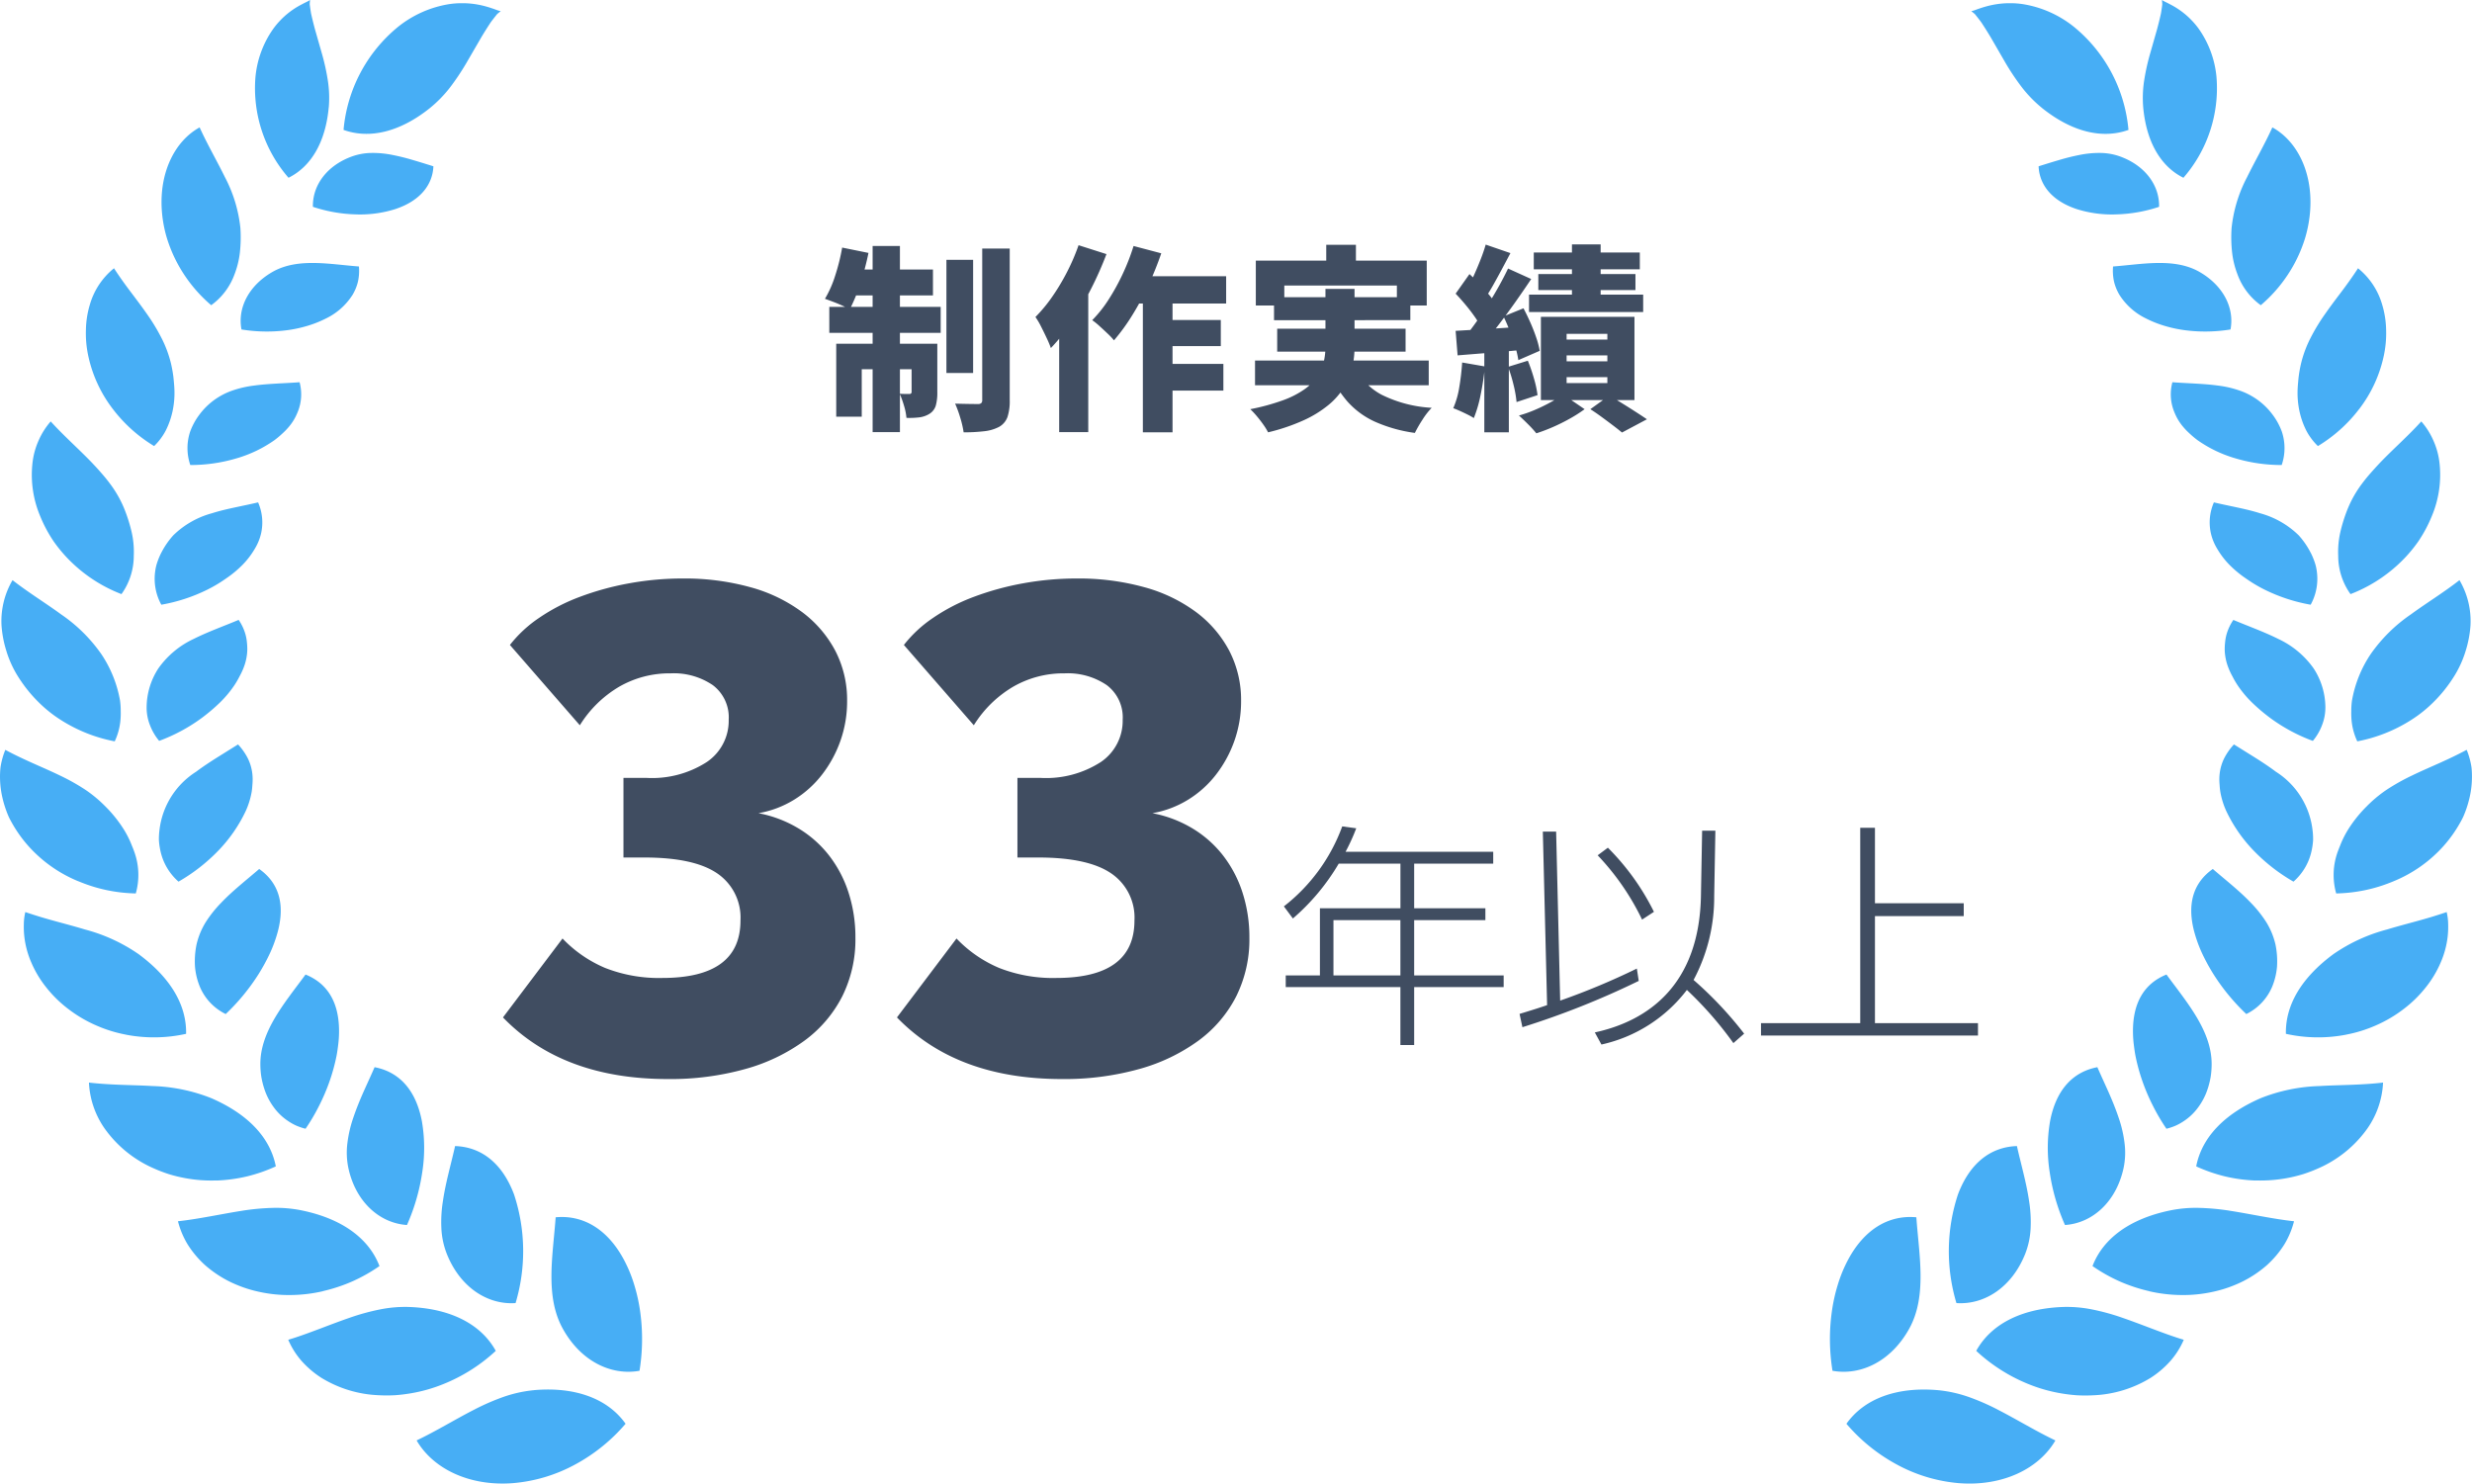 <svg xmlns="http://www.w3.org/2000/svg" width="249.912" height="150" viewBox="0 0 249.912 150">
  <g id="Group_730" data-name="Group 730" transform="translate(-505.749 -558.188)">
    <g id="Group_750" data-name="Group 750" transform="translate(-0.251)">
      <path id="Path_1316" data-name="Path 1316" d="M-29.32-15.54h2.7V-4.1h-2.7Zm3.62-1.14h2.78V-1.36A5.116,5.116,0,0,1-23.15.36a1.887,1.887,0,0,1-.83.98,4.208,4.208,0,0,1-1.52.45,17.346,17.346,0,0,1-2.08.11A9.667,9.667,0,0,0-27.91.46,11.647,11.647,0,0,0-28.44-1q.72.02,1.38.03t.92.01a.507.507,0,0,0,.34-.09.434.434,0,0,0,.1-.33Zm-11.08-.26h2.76V1.88h-2.76Zm3.94,9.88h2.6v4.92a4.86,4.86,0,0,1-.15,1.32,1.483,1.483,0,0,1-.63.84,2.551,2.551,0,0,1-1.06.37,8.665,8.665,0,0,1-1.28.05A5.909,5.909,0,0,0-33.61-.8,10.523,10.523,0,0,0-34.04-2q.28.02.57.02h.41a.194.194,0,0,0,.22-.22Zm-7.62,0h8.64v2.58h-6.06V.32h-2.58Zm-.7-3.72H-29.9v2.62H-41.16Zm2.18-3.78h8.3v2.62H-39.5Zm-.88-2.22,2.66.54a26.9,26.9,0,0,1-.83,3.12,17.2,17.2,0,0,1-1.07,2.6,6.039,6.039,0,0,0-.74-.39q-.46-.21-.94-.39t-.82-.3a10.938,10.938,0,0,0,1.04-2.36A20.249,20.249,0,0,0-39.86-16.78Zm29.18,2.9h9.64v2.76H-12.06Zm2.7,4.42h6.4v2.64h-6.4ZM-8-5.02h6.68v2.7H-8Zm-1.46-7.94h3V1.9h-3Zm-.94-3.98,2.8.74a32.884,32.884,0,0,1-1.32,3.27,28.079,28.079,0,0,1-1.65,3.05A19.922,19.922,0,0,1-12.38-7.4a6.626,6.626,0,0,0-.63-.67q-.41-.39-.83-.77a7.346,7.346,0,0,0-.74-.6,12.58,12.58,0,0,0,1.66-2.09,21.96,21.96,0,0,0,1.43-2.6A22.006,22.006,0,0,0-10.4-16.94Zm-5.56-.08,2.82.9a35.026,35.026,0,0,1-1.53,3.46A32.056,32.056,0,0,1-16.6-9.34a19.382,19.382,0,0,1-2.16,2.72,9.591,9.591,0,0,0-.4-.96q-.28-.6-.59-1.21a7.5,7.5,0,0,0-.57-.97,15.1,15.1,0,0,0,1.69-2.04,21.757,21.757,0,0,0,1.5-2.5A21.028,21.028,0,0,0-15.96-17.02Zm-1.96,5.74,2.94-2.94V1.88h-2.94Zm27-5.78h3v3.34h-3Zm-7.12,1.6H19.24v4.54H16.22v-2.02H4.84v2.02H1.96Zm1.84,3.7H17.58v2.32H3.8ZM1.88-5.36H19.44v2.5H1.88ZM4.12-8.58H17.1v2.32H4.12Zm7.76,3.7a6.346,6.346,0,0,0,2.78,2.97A12.906,12.906,0,0,0,19.74-.58a7.319,7.319,0,0,0-.93,1.2,12.845,12.845,0,0,0-.77,1.34A14.841,14.841,0,0,1,13.99.82,8.338,8.338,0,0,1,11.2-1.24,11.905,11.905,0,0,1,9.28-4.36ZM9-12.6h2.94v5.88a9.18,9.18,0,0,1-.24,2.09,6.7,6.7,0,0,1-.82,1.98A7.388,7.388,0,0,1,9.3-.86,11.309,11.309,0,0,1,6.8.68,19.855,19.855,0,0,1,3.2,1.9a6.211,6.211,0,0,0-.46-.75Q2.44.72,2.08.29A8.362,8.362,0,0,0,1.4-.44a21.772,21.772,0,0,0,3.33-.91A9.138,9.138,0,0,0,6.92-2.48,5.112,5.112,0,0,0,8.21-3.8a4.534,4.534,0,0,0,.62-1.44A6.767,6.767,0,0,0,9-6.76Zm24.92-4.5h2.9v6.58h-2.9Zm-3.86.82H40.78v1.7H30.06Zm.46,2.18h9.82v1.62H30.52Zm-.94,2.08H41.12v1.76H29.58Zm3.8,6.14v.6H37.5v-.6Zm0,2.2v.6H37.5v-.6Zm0-4.38v.58H37.5v-.58Zm-2.6-1.72h9.46v8.42H30.78Zm5,9.34L37.7-1.82q.64.38,1.35.82t1.36.86q.65.42,1.09.72L38.98,1.92q-.36-.3-.9-.71T36.94.36Q36.34-.08,35.78-.44ZM33-1.94l2.2,1.5a14.11,14.11,0,0,1-1.45.93,18.8,18.8,0,0,1-1.72.86A17.31,17.31,0,0,1,30.32,2a11.374,11.374,0,0,0-.83-.91Q28.98.58,28.56.2A12.759,12.759,0,0,0,30.2-.38a17.408,17.408,0,0,0,1.58-.77A9.05,9.05,0,0,0,33-1.94ZM25.2-17.08l2.5.86q-.42.8-.86,1.62t-.86,1.57q-.42.75-.8,1.31l-1.92-.78q.36-.62.72-1.41t.69-1.63Q25-16.38,25.2-17.08Zm2.26,2.42L29.8-13.6q-.76,1.14-1.63,2.37T26.43-8.87q-.87,1.13-1.65,1.99L23.14-7.8q.56-.68,1.16-1.53t1.18-1.77q.58-.92,1.09-1.84T27.46-14.66Zm-5.3,2.54,1.4-1.98q.5.46,1.03,1.02t.98,1.11a4.874,4.874,0,0,1,.67,1.03L24.7-8.7a5.577,5.577,0,0,0-.62-1.1q-.42-.6-.93-1.21T22.16-12.12ZM27-9.82l2.02-.82q.36.68.7,1.45t.59,1.51a8.718,8.718,0,0,1,.35,1.34L28.5-5.4a8.921,8.921,0,0,0-.31-1.34q-.23-.76-.54-1.57T27-9.82ZM22.16-8.36l3.21-.19q1.85-.11,3.73-.25l.04,2.34q-1.76.18-3.54.32t-3.24.26Zm5.3,3.64,2-.62a16.644,16.644,0,0,1,.62,1.8,10.708,10.708,0,0,1,.36,1.68l-2.12.7a11.722,11.722,0,0,0-.3-1.72A15.021,15.021,0,0,0,27.46-4.72Zm-4.64-.44,2.3.4a27.2,27.2,0,0,1-.43,2.85A13.108,13.108,0,0,1,24,.46a5.887,5.887,0,0,0-.62-.35Q23-.08,22.6-.26t-.68-.28a8.622,8.622,0,0,0,.61-2.13A24.568,24.568,0,0,0,22.82-5.16Zm2.24-1.86h2.48V1.9H25.06Z" transform="translate(631 600)" fill="#404d61"/>
      <g id="Group_714" data-name="Group 714" transform="translate(-4621 740)">
        <path id="Path_1315" data-name="Path 1315" d="M-28.968-17.688a20.052,20.052,0,0,0,1.08-2.376l-1.416-.192a18.1,18.1,0,0,1-5.9,8.088l.912,1.224a22.1,22.1,0,0,0,4.632-5.544h6.24v4.512H-31.56v6.792h-3.456v1.176h11.592V1.848h1.392V-4.008h9.048V-5.184h-9.048v-5.592h7.2v-1.2h-7.2v-4.512h7.992v-1.2Zm5.544,12.5h-6.768v-5.592h6.768ZM-3.1,1.8a14.886,14.886,0,0,0,8.64-5.52,36.427,36.427,0,0,1,4.7,5.376L11.328.7A37.826,37.826,0,0,0,6.216-4.728,17.766,17.766,0,0,0,8.3-13.176l.12-6.648H7.08l-.12,6.6C6.792-4.176,1.56-.576-3.768.576ZM.48-5.88A71.255,71.255,0,0,1-7.272-2.64L-7.68-19.728H-9.024l.432,17.544c-.48.168-1.2.408-2.784.888l.288,1.344A84.339,84.339,0,0,0,.672-4.632Zm1.728-5.736A24.465,24.465,0,0,0-2.448-18.1l-1.032.768a25.346,25.346,0,0,1,4.488,6.5Zm22.344-8.5H23.064V-.36H13.032V.888H34.968V-.36H24.552V-11.184h8.976v-1.3H24.552Z" transform="translate(5292 -78)" fill="#404d61"/>
        <path id="Path_1314" data-name="Path 1314" d="M-12.32-16.59a12.285,12.285,0,0,1,3.99,1.505,11.277,11.277,0,0,1,3.115,2.73A12.19,12.19,0,0,1-3.22-8.575a14.63,14.63,0,0,1,.7,4.585A12.9,12.9,0,0,1-3.85,1.925a12.728,12.728,0,0,1-3.815,4.48,18.532,18.532,0,0,1-5.985,2.87,28.123,28.123,0,0,1-7.84,1.015q-10.64,0-16.66-6.23l6.02-7.98A12.859,12.859,0,0,0-27.825-.945,14.863,14.863,0,0,0-22.05.07q7.91,0,7.91-5.81a5.4,5.4,0,0,0-2.345-4.76q-2.345-1.61-7.385-1.61h-2.1v-8.05h2.31a10.218,10.218,0,0,0,6.125-1.61,5.036,5.036,0,0,0,2.205-4.27,4.078,4.078,0,0,0-1.61-3.5,7.018,7.018,0,0,0-4.27-1.19,10.176,10.176,0,0,0-5.215,1.365A11.637,11.637,0,0,0-30.38-25.48l-7.07-8.12a12.823,12.823,0,0,1,2.94-2.73,19.117,19.117,0,0,1,4.13-2.135,28.673,28.673,0,0,1,4.97-1.365,30.079,30.079,0,0,1,5.46-.49,24.8,24.8,0,0,1,6.79.875,15.7,15.7,0,0,1,5.25,2.52,11.69,11.69,0,0,1,3.36,3.92A10.781,10.781,0,0,1-3.36-27.93a11.933,11.933,0,0,1-.665,3.99A12.179,12.179,0,0,1-5.88-20.51a10.571,10.571,0,0,1-2.835,2.555A10.221,10.221,0,0,1-12.32-16.59Zm39.83,0a12.285,12.285,0,0,1,3.99,1.505,11.277,11.277,0,0,1,3.115,2.73,12.19,12.19,0,0,1,1.995,3.78,14.63,14.63,0,0,1,.7,4.585,12.9,12.9,0,0,1-1.33,5.915,12.728,12.728,0,0,1-3.815,4.48,18.532,18.532,0,0,1-5.985,2.87,28.123,28.123,0,0,1-7.84,1.015Q7.7,10.29,1.68,4.06L7.7-3.92A12.859,12.859,0,0,0,12.005-.945,14.863,14.863,0,0,0,17.78.07q7.91,0,7.91-5.81a5.4,5.4,0,0,0-2.345-4.76Q21-12.11,15.96-12.11h-2.1v-8.05h2.31A10.218,10.218,0,0,0,22.3-21.77,5.036,5.036,0,0,0,24.5-26.04a4.078,4.078,0,0,0-1.61-3.5,7.018,7.018,0,0,0-4.27-1.19,10.176,10.176,0,0,0-5.215,1.365A11.637,11.637,0,0,0,9.45-25.48L2.38-33.6a12.823,12.823,0,0,1,2.94-2.73,19.117,19.117,0,0,1,4.13-2.135,28.673,28.673,0,0,1,4.97-1.365,30.079,30.079,0,0,1,5.46-.49,24.8,24.8,0,0,1,6.79.875,15.7,15.7,0,0,1,5.25,2.52,11.69,11.69,0,0,1,3.36,3.92,10.781,10.781,0,0,1,1.19,5.075,11.933,11.933,0,0,1-.665,3.99,12.179,12.179,0,0,1-1.855,3.43,10.571,10.571,0,0,1-2.835,2.555A10.221,10.221,0,0,1,27.51-16.59Z" transform="translate(5216 -83)" fill="#404d61"/>
      </g>
    </g>
    <g id="Group_751" data-name="Group 751">
      <g id="Group_711" data-name="Group 711" transform="translate(505.749 558.188)">
        <path id="Path_1070" data-name="Path 1070" d="M60.814,10.864a11.515,11.515,0,0,0-.082-2.634A22.27,22.27,0,0,0,60.17,5.6l-.763-2.673q-.183-.684-.344-1.385c-.059-.229-.086-.483-.125-.726L58.888.449A3.031,3.031,0,0,1,58.928,0c-.314.19-.46.239-.663.347s-.358.185-.534.287a8.265,8.265,0,0,0-.97.655,7.792,7.792,0,0,0-.86.784,7.631,7.631,0,0,0-.753.915A10.035,10.035,0,0,0,53.4,7.8a13.8,13.8,0,0,0,3.344,10.174c2.268-1.125,3.739-3.577,4.065-7.114" transform="translate(-27.575)" fill="#47aef5"/>
        <path id="Path_1071" data-name="Path 1071" d="M80.632,11.271A12.648,12.648,0,0,0,82.655,9.2,24.544,24.544,0,0,0,84.3,6.747L85.837,4.1q.4-.667.834-1.33c.136-.222.315-.437.479-.653l.257-.323a3.382,3.382,0,0,1,.385-.311c-.39-.1-.541-.182-.781-.26s-.42-.142-.636-.2A9.128,9.128,0,0,0,85.117.754,8.572,8.572,0,0,0,83.84.671a8.388,8.388,0,0,0-1.3.1A11.031,11.031,0,0,0,77.4,3.07a15.171,15.171,0,0,0-5.5,10.412c2.621.937,5.685.23,8.734-2.211" transform="translate(-37.168 -0.347)" fill="#47aef5"/>
        <path id="Path_1072" data-name="Path 1072" d="M75.622,32.737a21.219,21.219,0,0,0-2.08-.52,9.891,9.891,0,0,0-2.065-.205,6.08,6.08,0,0,0-2,.339c-2.6.923-4.043,2.964-3.991,5.108a14.873,14.873,0,0,0,4.288.764,11.809,11.809,0,0,0,4.048-.536c2.459-.816,3.764-2.409,3.845-4.325-.667-.209-1.353-.425-2.044-.625" transform="translate(-33.852 -16.548)" fill="#47aef5"/>
        <path id="Path_1073" data-name="Path 1073" d="M34.311,37.735a14.379,14.379,0,0,0,1.071,2.619,14.633,14.633,0,0,0,3.447,4.291,6.641,6.641,0,0,0,2.355-3.119,8.977,8.977,0,0,0,.538-2.164,13.872,13.872,0,0,0,.056-2.534,14.2,14.2,0,0,0-1.568-5.139c-.816-1.666-1.766-3.289-2.552-5.022-2.458,1.347-4.059,4.457-3.831,8.27a12.9,12.9,0,0,0,.484,2.8" transform="translate(-17.476 -13.786)" fill="#47aef5"/>
        <path id="Path_1074" data-name="Path 1074" d="M61.639,58.346a4.754,4.754,0,0,0,.592-1.409,5.08,5.08,0,0,0,.1-1.535c-2.949-.223-6.1-.88-8.628.487-2.5,1.385-3.662,3.693-3.247,5.881a15.825,15.825,0,0,0,4.509.088,12.971,12.971,0,0,0,2.125-.444,11.211,11.211,0,0,0,1.931-.767,6.546,6.546,0,0,0,2.614-2.3" transform="translate(-26.044 -28.458)" fill="#47aef5"/>
        <path id="Path_1075" data-name="Path 1075" d="M20.7,70.385a14.962,14.962,0,0,0,4.173,3.747,6.136,6.136,0,0,0,1.183-1.584,8.164,8.164,0,0,0,.683-1.95,8.785,8.785,0,0,0,.181-2.273c-.008-.2-.025-.409-.044-.618s-.036-.417-.063-.63a13.088,13.088,0,0,0-.24-1.316,11.727,11.727,0,0,0-.96-2.568,19.283,19.283,0,0,0-1.433-2.369c-.536-.774-1.116-1.538-1.7-2.312s-1.138-1.547-1.663-2.358a7.345,7.345,0,0,0-2.453,3.72,9.333,9.333,0,0,0-.386,2.508,10.792,10.792,0,0,0,.269,2.774A13.414,13.414,0,0,0,20.7,70.385" transform="translate(-9.292 -29.03)" fill="#47aef5"/>
        <path id="Path_1076" data-name="Path 1076" d="M48.067,85.839a8.495,8.495,0,0,0,.758-.639,6.729,6.729,0,0,0,.647-.666,5.255,5.255,0,0,0,.873-1.432,4.691,4.691,0,0,0,.226-3.094c-1.513.117-3.1.133-4.614.339a10.61,10.61,0,0,0-2.173.5,7.033,7.033,0,0,0-1.926,1.018,6.946,6.946,0,0,0-1.458,1.48,6.58,6.58,0,0,0-.889,1.648,5.286,5.286,0,0,0,.011,3.386,16.229,16.229,0,0,0,4.622-.659,12.876,12.876,0,0,0,3.925-1.88" transform="translate(-20.284 -41.361)" fill="#47aef5"/>
        <path id="Path_1077" data-name="Path 1077" d="M8.924,100.414a14.447,14.447,0,0,0,1.958,2.23,15.03,15.03,0,0,0,4.844,3.025,6.651,6.651,0,0,0,1.244-3.887,8.945,8.945,0,0,0-.2-2.315,15.941,15.941,0,0,0-.8-2.524,11.326,11.326,0,0,0-1.393-2.424q-.419-.566-.893-1.1c-.306-.356-.625-.7-.956-1.049-1.324-1.379-2.82-2.688-4.157-4.162A7.4,7.4,0,0,0,7.366,90.1a7.614,7.614,0,0,0-.637,2.313,10.742,10.742,0,0,0,.783,5.383,13.826,13.826,0,0,0,1.412,2.621" transform="translate(-3.445 -45.598)" fill="#47aef5"/>
        <path id="Path_1078" data-name="Path 1078" d="M33.045,110.246a7.149,7.149,0,0,0-.386.912,4.4,4.4,0,0,0-.224.917,5.434,5.434,0,0,0,.612,3.431,17.178,17.178,0,0,0,4.59-1.491,14.205,14.205,0,0,0,1.967-1.17,10.929,10.929,0,0,0,1.688-1.406,8.3,8.3,0,0,0,1.183-1.551,5.312,5.312,0,0,0,.656-1.581,5.055,5.055,0,0,0-.3-3.147c-.765.18-1.553.339-2.34.509s-1.581.352-2.315.587a8.921,8.921,0,0,0-3.917,2.232,8.229,8.229,0,0,0-1.211,1.757" transform="translate(-16.738 -54.364)" fill="#47aef5"/>
        <path id="Path_1079" data-name="Path 1079" d="M.82,128.665a10.7,10.7,0,0,0,1.243,2.653A14.3,14.3,0,0,0,3.975,133.7a13.123,13.123,0,0,0,2.34,1.885,15.532,15.532,0,0,0,5.44,2.157,6.371,6.371,0,0,0,.563-1.975,7.713,7.713,0,0,0,.044-1.056,7.427,7.427,0,0,0-.071-1.1,12.22,12.22,0,0,0-1.883-4.681,15.833,15.833,0,0,0-4.071-4.025c-1.574-1.154-3.309-2.209-4.912-3.462a8.179,8.179,0,0,0-1.114,4.584,11.148,11.148,0,0,0,.509,2.633" transform="translate(-0.157 -62.784)" fill="#47aef5"/>
        <path id="Path_1080" data-name="Path 1080" d="M30.684,138.635a4.879,4.879,0,0,0,.353,1.815A5.485,5.485,0,0,0,31.953,142a17.411,17.411,0,0,0,4.356-2.353,18.478,18.478,0,0,0,1.812-1.545,11.078,11.078,0,0,0,1.437-1.726,8.956,8.956,0,0,0,.523-.9,6.989,6.989,0,0,0,.413-.881,5.353,5.353,0,0,0,.366-1.709,5.668,5.668,0,0,0-.034-.823,4.515,4.515,0,0,0-.138-.795,4.945,4.945,0,0,0-.7-1.5c-1.487.628-3.084,1.191-4.543,1.923a9.061,9.061,0,0,0-3.56,2.962,7.281,7.281,0,0,0-1.2,3.969" transform="translate(-15.862 -67.091)" fill="#47aef5"/>
        <path id="Path_1081" data-name="Path 1081" d="M7.933,170.248a15.65,15.65,0,0,0,5.795,1.229,6.874,6.874,0,0,0-.162-4.239q-.095-.271-.212-.542c-.07-.183-.144-.366-.227-.548a9.9,9.9,0,0,0-.584-1.1,13.059,13.059,0,0,0-1.7-2.176c-.349-.358-.692-.692-1.057-1A12.805,12.805,0,0,0,8.638,161a21.047,21.047,0,0,0-2.572-1.445c-.9-.437-1.845-.842-2.777-1.261S1.44,157.447.538,156.96a7.6,7.6,0,0,0-.359,1.113q-.069.288-.118.584c-.025.2-.041.4-.051.6a9.37,9.37,0,0,0,.226,2.5,10.811,10.811,0,0,0,.372,1.28c.077.213.16.427.252.639s.209.42.324.629a13.229,13.229,0,0,0,1.733,2.43,13.765,13.765,0,0,0,5.017,3.519" transform="translate(0 -81.142)" fill="#47aef5"/>
        <path id="Path_1082" data-name="Path 1082" d="M35.247,169.694a18.191,18.191,0,0,0,4.051-3.166,14.923,14.923,0,0,0,2.71-3.912,7.838,7.838,0,0,0,.625-1.979c.057-.316.067-.624.092-.925a5.231,5.231,0,0,0-.016-.881,4.727,4.727,0,0,0-.467-1.613,6.2,6.2,0,0,0-.983-1.395l-2.151,1.343c-.714.452-1.422.916-2.087,1.417a8.081,8.081,0,0,0-3.7,5.849,7.266,7.266,0,0,0-.063,1.054,6.879,6.879,0,0,0,.134,1,5.747,5.747,0,0,0,1.852,3.213" transform="translate(-17.194 -80.554)" fill="#47aef5"/>
        <path id="Path_1083" data-name="Path 1083" d="M15.309,203.315a14.979,14.979,0,0,0,6.08-.087c.058-2.876-1.537-5.637-4.781-8.043a17.162,17.162,0,0,0-5.454-2.509c-.978-.3-1.979-.56-2.993-.839-.507-.139-1.015-.283-1.524-.436l-.761-.239-.741-.243a5.582,5.582,0,0,0-.15,1.21,8.946,8.946,0,0,0,.051,1.276,9.139,9.139,0,0,0,.7,2.6,10.707,10.707,0,0,0,1.492,2.5,12.282,12.282,0,0,0,2.255,2.215,13.336,13.336,0,0,0,2.8,1.65,13.715,13.715,0,0,0,3.027.941" transform="translate(-2.575 -98.698)" fill="#47aef5"/>
        <path id="Path_1084" data-name="Path 1084" d="M41.295,193.834a5.4,5.4,0,0,0,2.6,2.728,21.1,21.1,0,0,0,3.328-4.045,19.76,19.76,0,0,0,1.178-2.175,13.825,13.825,0,0,0,.774-2.167c.738-2.854.015-4.934-1.894-6.281-1.269,1.1-2.7,2.209-3.856,3.429a12.136,12.136,0,0,0-1.552,1.953,7.5,7.5,0,0,0-.923,2.237,8.428,8.428,0,0,0-.156,2.3,6.872,6.872,0,0,0,.5,2.018" transform="translate(-21.077 -94.032)" fill="#47aef5"/>
        <path id="Path_1085" data-name="Path 1085" d="M31.5,236.515a15.743,15.743,0,0,0,3.112-.421,16.01,16.01,0,0,0,2.9-1.01c-.556-2.87-2.763-5.264-6.531-6.9a17.45,17.45,0,0,0-5.972-1.223c-1.038-.065-2.11-.082-3.174-.124s-2.137-.1-3.214-.225a8.794,8.794,0,0,0,1.774,4.9,11.917,11.917,0,0,0,4.77,3.77,14.974,14.974,0,0,0,1.541.59,14.116,14.116,0,0,0,1.589.39,14.258,14.258,0,0,0,3.2.244" transform="translate(-9.628 -117.152)" fill="#47aef5"/>
        <path id="Path_1086" data-name="Path 1086" d="M54.868,215.467a6.472,6.472,0,0,0,.967,1.921,5.607,5.607,0,0,0,1.438,1.394,5.485,5.485,0,0,0,.853.48,5.975,5.975,0,0,0,.936.315,19.813,19.813,0,0,0,1.382-2.351,20.073,20.073,0,0,0,1.052-2.472,19.149,19.149,0,0,0,.681-2.473c.082-.407.135-.8.184-1.2a11.083,11.083,0,0,0,.084-1.176c.056-3.071-1.153-5.02-3.386-5.92C57,206.8,54.449,209.71,54.492,213.11a8.425,8.425,0,0,0,.1,1.229,8.558,8.558,0,0,0,.274,1.127" transform="translate(-28.17 -105.45)" fill="#47aef5"/>
        <path id="Path_1087" data-name="Path 1087" d="M78.67,239.342a20.5,20.5,0,0,0,1.548-5.355,15.856,15.856,0,0,0-.043-5.158c-.611-3.178-2.313-4.973-4.778-5.445-.358.826-.75,1.663-1.126,2.51s-.719,1.693-1.01,2.551a12.364,12.364,0,0,0-.608,2.582,7.593,7.593,0,0,0,.1,2.584c.756,3.44,3.184,5.547,5.912,5.73" transform="translate(-37.527 -115.481)" fill="#47aef5"/>
        <path id="Path_1088" data-name="Path 1088" d="M51.877,261.249a16.554,16.554,0,0,0,3.023-1,16.771,16.771,0,0,0,2.721-1.538c-1.059-2.768-3.726-4.763-7.8-5.617a12.9,12.9,0,0,0-3.068-.264,23.369,23.369,0,0,0-3.105.3c-1.051.166-2.1.368-3.165.557s-2.142.375-3.234.492a8.554,8.554,0,0,0,.98,2.344,10.069,10.069,0,0,0,1.739,2.074,11.542,11.542,0,0,0,2.418,1.641,12.8,12.8,0,0,0,3,1.061,13.971,13.971,0,0,0,3.275.339,15,15,0,0,0,3.218-.381" transform="translate(-19.257 -130.698)" fill="#47aef5"/>
        <path id="Path_1089" data-name="Path 1089" d="M93.743,239.9c-.406,1.817-.959,3.7-1.226,5.545a13.324,13.324,0,0,0-.16,2.738,8.11,8.11,0,0,0,.551,2.62c1.35,3.386,4.13,5.165,6.951,4.971a18.315,18.315,0,0,0-.156-10.99c-1.2-3.185-3.327-4.8-5.961-4.885" transform="translate(-47.736 -124.02)" fill="#47aef5"/>
        <path id="Path_1090" data-name="Path 1090" d="M124.314,270.291a20.065,20.065,0,0,0,.076-5.911,17.278,17.278,0,0,0-.612-2.793,13.951,13.951,0,0,0-1.042-2.526c-1.679-3.135-4.163-4.544-6.9-4.289-.275,3.857-1.1,7.987.729,11.278s4.887,4.755,7.754,4.241" transform="translate(-59.661 -131.692)" fill="#47aef5"/>
        <path id="Path_1091" data-name="Path 1091" d="M81.308,278c-1.451-2.631-4.445-4.253-8.655-4.433a12.84,12.84,0,0,0-3.106.256,22.786,22.786,0,0,0-3.046.842c-1.017.352-2.028.74-3.053,1.126s-2.065.774-3.121,1.088a8.109,8.109,0,0,0,1.34,2.132A9.626,9.626,0,0,0,63.7,280.74a11.993,11.993,0,0,0,5.759,1.745,15.309,15.309,0,0,0,1.658,0,16,16,0,0,0,1.641-.2,15.658,15.658,0,0,0,3.152-.886A17.2,17.2,0,0,0,81.308,278" transform="translate(-31.187 -141.415)" fill="#47aef5"/>
        <path id="Path_1092" data-name="Path 1092" d="M99.074,290.922a13.155,13.155,0,0,0-3.083.676,23.374,23.374,0,0,0-2.938,1.276c-1.938.99-3.838,2.165-5.858,3.13,1.657,2.851,5.316,4.665,9.768,4.316a15.922,15.922,0,0,0,6.323-1.916,17.854,17.854,0,0,0,5.035-4.085c-1.762-2.488-5-3.765-9.246-3.4" transform="translate(-45.077 -150.363)" fill="#47aef5"/>
      </g>
      <g id="Group_712" data-name="Group 712" transform="translate(690.749 558.188)">
        <path id="Path_1093" data-name="Path 1093" d="M889.782,10.864a11.509,11.509,0,0,1,.082-2.634,22.272,22.272,0,0,1,.563-2.625c.25-.876.506-1.772.763-2.673q.183-.684.344-1.385c.059-.229.086-.483.125-.726l.049-.371a3.038,3.038,0,0,0-.04-.449c.314.19.46.239.663.347s.358.185.534.287a8.271,8.271,0,0,1,.97.655,7.838,7.838,0,0,1,.861.784,7.67,7.67,0,0,1,.753.915A10.036,10.036,0,0,1,897.191,7.8a13.8,13.8,0,0,1-3.344,10.174c-2.267-1.125-3.739-3.577-4.065-7.114" transform="translate(-858.109)" fill="#47aef5"/>
        <path id="Path_1094" data-name="Path 1094" d="M861,11.271A12.642,12.642,0,0,1,858.975,9.2a24.477,24.477,0,0,1-1.649-2.449L855.793,4.1q-.4-.667-.834-1.33c-.136-.222-.315-.437-.479-.653l-.256-.323a3.377,3.377,0,0,0-.385-.311c.39-.1.54-.182.781-.26s.42-.142.636-.2a9.125,9.125,0,0,1,1.258-.268A8.578,8.578,0,0,1,857.79.671a8.4,8.4,0,0,1,1.3.1,11.031,11.031,0,0,1,5.141,2.3,15.172,15.172,0,0,1,5.5,10.412c-2.622.937-5.685.23-8.734-2.211" transform="translate(-839.549 -0.347)" fill="#47aef5"/>
        <path id="Path_1095" data-name="Path 1095" d="M869.979,32.737a21.2,21.2,0,0,1,2.08-.52,9.891,9.891,0,0,1,2.065-.205,6.079,6.079,0,0,1,2,.339c2.6.923,4.043,2.964,3.991,5.108a14.873,14.873,0,0,1-4.288.764,11.809,11.809,0,0,1-4.048-.536c-2.459-.816-3.764-2.409-3.845-4.325.667-.209,1.353-.425,2.044-.625" transform="translate(-846.837 -16.548)" fill="#47aef5"/>
        <path id="Path_1096" data-name="Path 1096" d="M915.76,37.735a14.373,14.373,0,0,1-1.071,2.619,14.633,14.633,0,0,1-3.448,4.291,6.64,6.64,0,0,1-2.355-3.119,8.979,8.979,0,0,1-.538-2.164,13.866,13.866,0,0,1-.056-2.534,14.188,14.188,0,0,1,1.568-5.139c.816-1.666,1.766-3.289,2.552-5.022,2.458,1.347,4.059,4.457,3.831,8.27a12.94,12.94,0,0,1-.485,2.8" transform="translate(-867.683 -13.786)" fill="#47aef5"/>
        <path id="Path_1097" data-name="Path 1097" d="M884.186,58.346a4.772,4.772,0,0,1-.593-1.409,5.093,5.093,0,0,1-.1-1.535c2.949-.223,6.1-.88,8.628.487,2.5,1.385,3.662,3.693,3.247,5.881a15.825,15.825,0,0,1-4.509.088,12.971,12.971,0,0,1-2.125-.444,11.212,11.212,0,0,1-1.931-.767,6.547,6.547,0,0,1-2.614-2.3" transform="translate(-854.869 -28.458)" fill="#47aef5"/>
        <path id="Path_1098" data-name="Path 1098" d="M928.363,70.385a14.963,14.963,0,0,1-4.173,3.747,6.137,6.137,0,0,1-1.183-1.584,8.163,8.163,0,0,1-.683-1.95,8.788,8.788,0,0,1-.181-2.273c.008-.2.025-.409.044-.618s.036-.417.063-.63a13.088,13.088,0,0,1,.24-1.316,11.724,11.724,0,0,1,.96-2.568,19.28,19.28,0,0,1,1.433-2.369c.536-.774,1.116-1.538,1.7-2.312s1.138-1.547,1.663-2.358a7.344,7.344,0,0,1,2.453,3.72,9.337,9.337,0,0,1,.386,2.508,10.791,10.791,0,0,1-.269,2.774,13.413,13.413,0,0,1-2.449,5.228" transform="translate(-874.856 -29.03)" fill="#47aef5"/>
        <path id="Path_1099" data-name="Path 1099" d="M898.268,85.839a8.618,8.618,0,0,1-.758-.639,6.745,6.745,0,0,1-.647-.666,5.252,5.252,0,0,1-.873-1.432,4.689,4.689,0,0,1-.227-3.094c1.513.117,3.1.133,4.615.339a10.613,10.613,0,0,1,2.173.5,7.026,7.026,0,0,1,1.926,1.018,6.948,6.948,0,0,1,1.458,1.48,6.585,6.585,0,0,1,.889,1.648,5.286,5.286,0,0,1-.011,3.386,16.23,16.23,0,0,1-4.622-.659,12.879,12.879,0,0,1-3.925-1.88" transform="translate(-861.14 -41.361)" fill="#47aef5"/>
        <path id="Path_1100" data-name="Path 1100" d="M938.672,100.414a14.422,14.422,0,0,1-1.957,2.23,15.04,15.04,0,0,1-4.845,3.025,6.65,6.65,0,0,1-1.244-3.887,8.963,8.963,0,0,1,.2-2.315,15.925,15.925,0,0,1,.8-2.524,11.311,11.311,0,0,1,1.393-2.424c.279-.377.578-.744.893-1.1s.625-.7.956-1.049c1.324-1.379,2.82-2.688,4.157-4.162A7.392,7.392,0,0,1,940.23,90.1a7.6,7.6,0,0,1,.637,2.313,10.737,10.737,0,0,1-.784,5.383,13.824,13.824,0,0,1-1.412,2.621" transform="translate(-879.24 -45.598)" fill="#47aef5"/>
        <path id="Path_1101" data-name="Path 1101" d="M913.956,110.246a7.17,7.17,0,0,1,.386.912,4.4,4.4,0,0,1,.224.917,5.433,5.433,0,0,1-.613,3.431,17.178,17.178,0,0,1-4.59-1.491,14.211,14.211,0,0,1-1.967-1.17,10.929,10.929,0,0,1-1.688-1.406,8.267,8.267,0,0,1-1.183-1.551,5.31,5.31,0,0,1-.656-1.581,5.056,5.056,0,0,1,.3-3.147c.765.18,1.553.339,2.34.509s1.582.352,2.315.587a8.924,8.924,0,0,1,3.917,2.232,8.228,8.228,0,0,1,1.211,1.757" transform="translate(-865.351 -54.364)" fill="#47aef5"/>
        <path id="Path_1102" data-name="Path 1102" d="M944.912,128.665a10.692,10.692,0,0,1-1.243,2.653,14.291,14.291,0,0,1-1.911,2.382,13.123,13.123,0,0,1-2.34,1.885,15.533,15.533,0,0,1-5.44,2.157,6.375,6.375,0,0,1-.563-1.975,7.728,7.728,0,0,1-.044-1.056,7.429,7.429,0,0,1,.071-1.1,12.219,12.219,0,0,1,1.883-4.681,15.831,15.831,0,0,1,4.071-4.025c1.574-1.154,3.309-2.209,4.912-3.462a8.181,8.181,0,0,1,1.114,4.584,11.142,11.142,0,0,1-.509,2.633" transform="translate(-880.663 -62.784)" fill="#47aef5"/>
        <path id="Path_1103" data-name="Path 1103" d="M917.06,138.635a4.878,4.878,0,0,1-.353,1.815,5.483,5.483,0,0,1-.915,1.554,17.409,17.409,0,0,1-4.356-2.353,18.47,18.47,0,0,1-1.812-1.545,11.074,11.074,0,0,1-1.437-1.726,8.936,8.936,0,0,1-.523-.9,6.979,6.979,0,0,1-.413-.881,5.355,5.355,0,0,1-.366-1.709,5.755,5.755,0,0,1,.034-.823,4.517,4.517,0,0,1,.138-.795,4.944,4.944,0,0,1,.7-1.5c1.487.628,3.084,1.191,4.544,1.923a9.06,9.06,0,0,1,3.56,2.962,7.281,7.281,0,0,1,1.2,3.969" transform="translate(-866.97 -67.091)" fill="#47aef5"/>
        <path id="Path_1104" data-name="Path 1104" d="M935.735,170.248a15.65,15.65,0,0,1-5.795,1.229,6.871,6.871,0,0,1,.162-4.239q.1-.271.212-.542c.069-.183.144-.366.227-.548a9.961,9.961,0,0,1,.584-1.1,13.083,13.083,0,0,1,1.7-2.176c.349-.358.692-.692,1.056-1A12.886,12.886,0,0,1,935.03,161a21.05,21.05,0,0,1,2.572-1.445c.9-.437,1.845-.842,2.777-1.261s1.849-.851,2.751-1.339a7.672,7.672,0,0,1,.359,1.113c.046.192.086.387.117.584s.041.4.051.6a9.393,9.393,0,0,1-.226,2.5,10.855,10.855,0,0,1-.372,1.28c-.077.213-.16.427-.252.639s-.209.42-.324.629a13.233,13.233,0,0,1-1.733,2.43,13.766,13.766,0,0,1-5.017,3.519" transform="translate(-878.757 -81.142)" fill="#47aef5"/>
        <path id="Path_1105" data-name="Path 1105" d="M913.25,169.694a18.193,18.193,0,0,1-4.051-3.166,14.928,14.928,0,0,1-2.71-3.912,7.849,7.849,0,0,1-.625-1.979c-.057-.316-.067-.624-.092-.925a5.24,5.24,0,0,1,.016-.881,4.728,4.728,0,0,1,.467-1.613,6.208,6.208,0,0,1,.983-1.395l2.152,1.343c.714.452,1.422.916,2.087,1.417a8.08,8.08,0,0,1,3.7,5.849,7.228,7.228,0,0,1,.063,1.054,6.818,6.818,0,0,1-.134,1,5.744,5.744,0,0,1-1.852,3.213" transform="translate(-866.392 -80.554)" fill="#47aef5"/>
        <path id="Path_1106" data-name="Path 1106" d="M925.767,203.315a14.982,14.982,0,0,1-6.081-.087c-.058-2.876,1.537-5.637,4.782-8.043a17.166,17.166,0,0,1,5.454-2.509c.978-.3,1.979-.56,2.993-.839.507-.139,1.016-.283,1.524-.436l.761-.239.741-.243a5.571,5.571,0,0,1,.15,1.21,8.972,8.972,0,0,1-.051,1.276,9.138,9.138,0,0,1-.7,2.6,10.712,10.712,0,0,1-1.492,2.5,12.287,12.287,0,0,1-2.255,2.215,13.34,13.34,0,0,1-2.8,1.65,13.715,13.715,0,0,1-3.027.941" transform="translate(-873.589 -98.698)" fill="#47aef5"/>
        <path id="Path_1107" data-name="Path 1107" d="M908.049,193.834a5.4,5.4,0,0,1-2.6,2.728,21.109,21.109,0,0,1-3.328-4.045,19.844,19.844,0,0,1-1.178-2.175,13.82,13.82,0,0,1-.774-2.167c-.738-2.854-.015-4.934,1.895-6.281,1.269,1.1,2.7,2.209,3.856,3.429a12.129,12.129,0,0,1,1.552,1.953,7.5,7.5,0,0,1,.923,2.237,8.412,8.412,0,0,1,.156,2.3,6.875,6.875,0,0,1-.5,2.018" transform="translate(-863.355 -94.032)" fill="#47aef5"/>
        <path id="Path_1108" data-name="Path 1108" d="M906.923,236.515a15.743,15.743,0,0,1-3.112-.421,16.014,16.014,0,0,1-2.9-1.01c.556-2.87,2.763-5.264,6.531-6.9a17.45,17.45,0,0,1,5.972-1.223c1.038-.065,2.11-.082,3.174-.124s2.137-.1,3.214-.225a8.792,8.792,0,0,1-1.774,4.9,11.917,11.917,0,0,1-4.77,3.77,14.987,14.987,0,0,1-1.541.59,14.728,14.728,0,0,1-4.789.634" transform="translate(-863.882 -117.152)" fill="#47aef5"/>
        <path id="Path_1109" data-name="Path 1109" d="M895.258,215.467a6.471,6.471,0,0,1-.966,1.921,5.607,5.607,0,0,1-1.438,1.394,5.486,5.486,0,0,1-.853.48,5.975,5.975,0,0,1-.936.315,19.813,19.813,0,0,1-1.382-2.351,20.055,20.055,0,0,1-1.052-2.472,19.132,19.132,0,0,1-.681-2.473c-.082-.407-.135-.8-.184-1.2a11.073,11.073,0,0,1-.084-1.176c-.056-3.071,1.153-5.02,3.386-5.92,2.062,2.818,4.609,5.729,4.566,9.129a8.422,8.422,0,0,1-.1,1.229,8.546,8.546,0,0,1-.274,1.127" transform="translate(-857.044 -105.45)" fill="#47aef5"/>
        <path id="Path_1110" data-name="Path 1110" d="M871.6,239.342a20.482,20.482,0,0,1-1.548-5.355,15.857,15.857,0,0,1,.043-5.158c.611-3.178,2.313-4.973,4.778-5.445.359.826.75,1.663,1.126,2.51s.719,1.693,1.01,2.551a12.363,12.363,0,0,1,.608,2.582,7.6,7.6,0,0,1-.1,2.584c-.757,3.44-3.184,5.547-5.912,5.73" transform="translate(-847.836 -115.481)" fill="#47aef5"/>
        <path id="Path_1111" data-name="Path 1111" d="M884.959,261.249a16.549,16.549,0,0,1-3.023-1,16.771,16.771,0,0,1-2.721-1.538c1.059-2.768,3.726-4.763,7.8-5.617a12.9,12.9,0,0,1,3.068-.264,23.369,23.369,0,0,1,3.105.3c1.051.166,2.1.368,3.165.557s2.142.375,3.234.492a8.556,8.556,0,0,1-.98,2.344,10.058,10.058,0,0,1-1.739,2.074,11.539,11.539,0,0,1-2.418,1.641,12.8,12.8,0,0,1-3,1.061,13.972,13.972,0,0,1-3.275.339,15,15,0,0,1-3.218-.381" transform="translate(-852.668 -130.698)" fill="#47aef5"/>
        <path id="Path_1112" data-name="Path 1112" d="M856.032,239.9c.406,1.817.959,3.7,1.227,5.545a13.371,13.371,0,0,1,.159,2.738,8.1,8.1,0,0,1-.551,2.62c-1.35,3.386-4.13,5.165-6.951,4.971a18.31,18.31,0,0,1,.156-10.99c1.2-3.185,3.326-4.8,5.96-4.885" transform="translate(-837.127 -124.02)" fill="#47aef5"/>
        <path id="Path_1113" data-name="Path 1113" d="M824.517,270.291a20.015,20.015,0,0,1-.076-5.911,17.281,17.281,0,0,1,.612-2.793,13.981,13.981,0,0,1,1.041-2.526c1.679-3.135,4.163-4.544,6.9-4.289.275,3.857,1.1,7.987-.728,11.278s-4.887,4.755-7.754,4.241" transform="translate(-824.257 -131.692)" fill="#47aef5"/>
        <path id="Path_1114" data-name="Path 1114" d="M854.877,278c1.451-2.631,4.445-4.253,8.655-4.433a12.841,12.841,0,0,1,3.106.256,22.786,22.786,0,0,1,3.046.842c1.017.352,2.028.74,3.053,1.126s2.065.774,3.121,1.088a8.107,8.107,0,0,1-1.34,2.132,9.627,9.627,0,0,1-2.036,1.735,11.994,11.994,0,0,1-5.759,1.745,15.31,15.31,0,0,1-1.658,0,16,16,0,0,1-1.641-.2,15.654,15.654,0,0,1-3.152-.886A17.194,17.194,0,0,1,854.877,278" transform="translate(-840.086 -141.415)" fill="#47aef5"/>
        <path id="Path_1115" data-name="Path 1115" d="M842.978,292.874a23.38,23.38,0,0,0-2.938-1.275,13.131,13.131,0,0,0-3.083-.677c-4.249-.368-7.484.909-9.246,3.4a17.845,17.845,0,0,0,5.035,4.085,15.92,15.92,0,0,0,6.323,1.916c4.451.349,8.11-1.465,9.768-4.316-2.02-.965-3.92-2.14-5.858-3.13" transform="translate(-826.043 -150.363)" fill="#47aef5"/>
      </g>
    </g>
  </g>
</svg>
